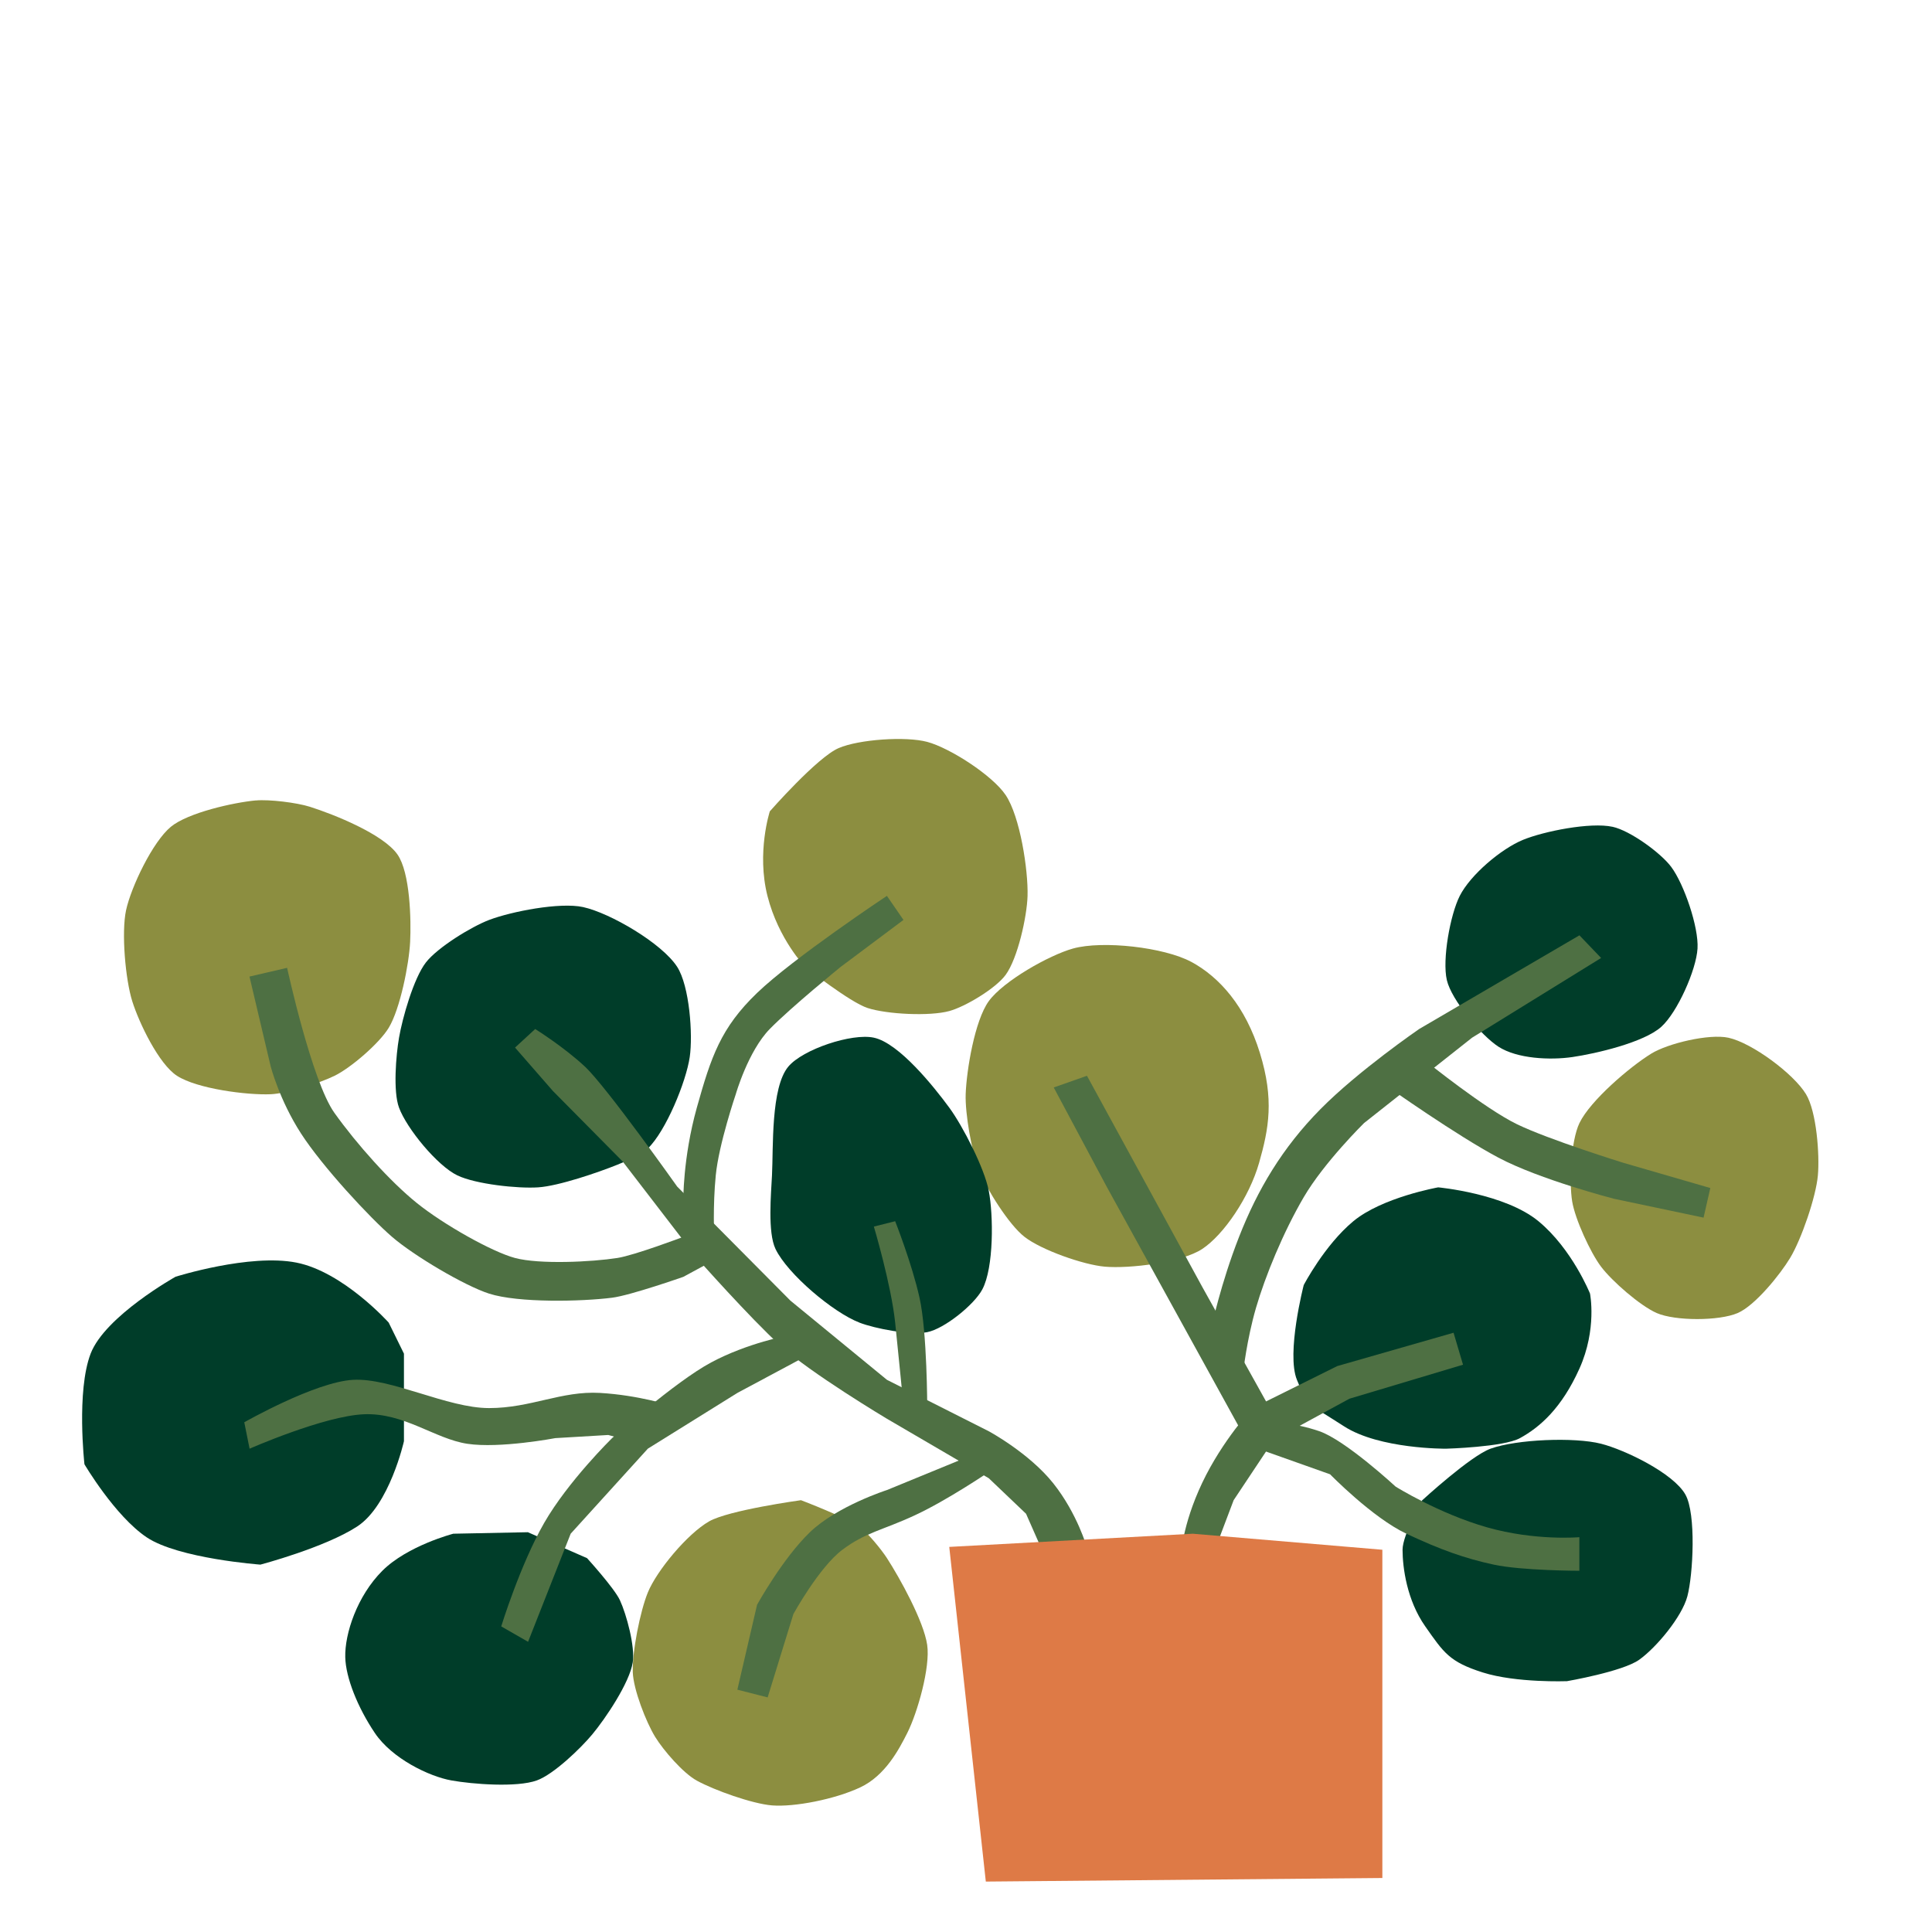 <?xml version="1.0" encoding="UTF-8"?> <svg xmlns="http://www.w3.org/2000/svg" width="400" height="400" viewBox="0 0 400 400" fill="none"><path d="M268.513 285.679C266.273 280.159 269.923 266.059 269.923 266.059C269.923 266.059 274.213 257.809 280.183 252.849C286.153 247.889 297.763 245.829 297.763 245.829C297.763 245.829 311.563 247.089 318.533 252.849C325.503 258.609 329.193 267.819 329.193 267.819C329.193 267.819 330.683 275.179 327.003 283.359C323.323 291.539 318.843 295.469 314.693 297.749C311.303 299.609 299.373 299.939 299.373 299.939C299.373 299.939 285.613 300.049 278.263 295.299C270.913 290.549 270.753 291.209 268.513 285.679Z" fill="#003D29"></path><path d="M294.463 310.61C294.463 310.61 304.443 301.43 308.613 299.93C314.003 297.99 325.933 297.5 331.483 298.91C336.423 300.17 346.433 304.99 348.943 309.43C351.203 313.44 350.533 326.04 349.353 330.49C348.233 334.73 342.953 341.08 339.383 343.63C335.963 346.08 324.423 348.07 324.423 348.07C324.423 348.07 313.933 348.46 307.003 346.27C300.083 344.08 298.913 342.18 295.093 336.74C291.263 331.3 290.393 324.53 290.383 320.87C290.383 317.77 294.443 310.62 294.443 310.62L294.463 310.61Z" fill="#003D29"></path><path d="M246.623 199.139C241.013 196.119 228.303 194.679 222.163 196.379C217.203 197.759 207.733 203.119 204.713 207.279C201.803 211.289 200.113 221.569 199.933 226.529C199.793 230.529 201.183 238.579 202.693 242.289C204.263 246.149 208.813 253.499 212.103 256.069C215.593 258.799 224.303 261.859 228.723 262.249C233.833 262.699 244.623 261.409 248.903 258.589C253.363 255.649 258.663 247.849 260.683 240.749C262.703 233.649 263.823 227.629 260.843 217.989C257.863 208.349 252.493 202.299 246.623 199.129V199.139Z" fill="#8C8E40"></path><path d="M333.863 171.18C329.283 170.18 319.663 172.1 315.323 173.88C310.793 175.74 304.433 181.12 302.223 185.49C300.253 189.38 298.563 198.67 299.553 202.92C300.513 207.05 306.663 214.38 310.213 216.69C314.103 219.22 320.963 219.52 325.553 218.85C330.363 218.15 340.343 215.84 343.953 212.59C347.273 209.6 351.183 200.84 351.453 196.39C351.723 191.96 348.663 183.05 346.013 179.49C343.813 176.54 337.463 171.96 333.873 171.18H333.863Z" fill="#003D29"></path><path d="M327.003 232.529C329.233 227.869 337.463 220.859 341.863 218.149C345.333 216.009 353.853 213.989 357.843 214.849C362.703 215.899 371.343 222.289 373.913 226.539C376.113 230.169 376.753 239.119 376.373 243.349C375.973 247.839 372.953 256.589 370.623 260.449C368.593 263.819 363.383 270.309 359.753 271.859C355.913 273.509 346.853 273.519 343.023 271.859C339.583 270.359 333.753 265.259 331.493 262.269C329.263 259.319 326.103 252.399 325.503 248.749C324.843 244.729 325.243 236.199 327.003 232.529Z" fill="#8C8E40"></path><path d="M177.913 273.829C181.223 275.099 188.493 276.489 191.973 275.809C195.513 275.109 201.693 270.139 203.383 266.949C205.783 262.429 205.683 251.559 204.713 246.539C203.813 241.859 199.353 233.159 196.533 229.319C193.383 225.029 186.133 215.949 180.923 214.839C176.353 213.859 166.213 217.249 163.213 220.829C159.563 225.189 160.123 237.659 159.833 243.339C159.643 247.149 158.903 255.149 160.563 258.589C163.063 263.789 172.523 271.749 177.913 273.819V273.829Z" fill="#003D29"></path><path d="M166.693 200.179C166.693 200.179 161.173 194.489 158.893 185.489C156.613 176.489 159.383 167.979 159.383 167.979C159.383 167.979 169.183 156.799 173.623 154.889C177.843 153.069 187.533 152.409 191.973 153.599C196.703 154.869 205.453 160.529 208.193 164.579C211.193 169.009 212.893 180.139 212.743 185.489C212.623 189.739 210.713 198.439 208.193 201.859C206.133 204.649 199.873 208.419 196.533 209.329C192.463 210.439 183.683 209.999 179.663 208.709C175.963 207.529 166.693 200.179 166.693 200.179Z" fill="#8C8E40"></path><path d="M178.093 316.239C175.393 314.219 165.833 310.599 165.833 310.599C165.833 310.599 150.883 312.649 146.803 314.989C142.273 317.589 135.973 325.199 134.133 329.689C132.533 333.589 130.853 342.049 131.013 346.259C131.143 349.789 133.753 356.539 135.653 359.619C137.373 362.409 141.413 367.099 144.283 368.669C147.873 370.639 155.753 373.459 159.833 373.789C164.473 374.159 172.833 372.529 178.083 370.069C183.333 367.609 186.173 362.099 187.853 358.769C189.953 354.599 192.643 345.169 191.963 340.549C191.243 335.649 186.313 326.739 183.623 322.579C182.473 320.809 179.773 317.489 178.083 316.229L178.093 316.239Z" fill="#8C8E40"></path><path d="M109.323 317.229L93.853 317.539C93.853 317.539 84.373 319.999 79.153 325.219C73.933 330.439 71.362 338.239 71.483 343.109C71.582 347.309 74.013 353.449 77.593 358.779C81.172 364.109 88.862 367.799 93.453 368.619C97.802 369.399 106.983 370.119 111.143 368.619C114.653 367.349 120.233 361.96 122.613 359.1C125.353 355.81 130.343 348.409 131.003 344.179C131.513 340.929 129.723 334.279 128.343 331.299C127.183 328.799 121.543 322.6 121.543 322.6L109.313 317.24L109.323 317.229Z" fill="#003D29"></path><path d="M80.473 273.829C80.473 273.829 71.073 263.329 61.373 261.409C51.673 259.489 36.343 264.339 36.343 264.339C36.343 264.339 21.753 272.479 18.763 280.259C15.783 288.039 17.483 303.159 17.483 303.159C17.483 303.159 23.783 313.869 30.373 318.289C36.963 322.699 53.913 323.939 53.913 323.939C53.913 323.939 67.233 320.419 73.943 316.049C80.653 311.679 83.633 298.389 83.633 298.389V280.259L80.473 273.829Z" fill="#003D29"></path><path d="M52.943 165.719C48.363 166.149 38.923 168.249 35.373 171.179C31.593 174.299 27.143 183.649 26.103 188.439C25.103 193.059 25.963 202.789 27.383 207.299C28.803 211.809 32.873 220.299 36.653 222.739C40.803 225.419 51.113 226.759 56.053 226.549C59.483 226.399 66.163 224.249 69.253 222.739C72.623 221.099 78.533 216.009 80.473 212.809C82.853 208.889 84.683 199.599 84.913 195.019C85.143 190.459 84.913 180.679 82.303 176.929C79.353 172.679 69.073 168.589 64.143 167.029C61.463 166.179 55.753 165.469 52.953 165.729L52.943 165.719Z" fill="#8C8E40"></path><path d="M134.133 237.779C137.873 234.159 142.043 223.999 142.803 218.849C143.483 214.189 142.753 204.139 140.203 200.179C137.083 195.319 126.353 189.029 120.713 187.799C115.913 186.749 105.843 188.719 101.253 190.469C97.573 191.869 90.603 196.149 88.183 199.259C85.643 202.529 83.313 210.769 82.613 214.849C81.993 218.419 81.353 225.939 82.613 229.329C84.223 233.669 90.533 241.359 94.703 243.359C98.513 245.179 107.203 246.109 111.423 245.829C115.683 245.549 123.883 242.729 127.853 241.129C129.503 240.459 132.863 239.019 134.143 237.789L134.133 237.779Z" fill="#003D29"></path><path d="M244.493 322.189C244.493 322.189 244.693 315.899 248.903 307.009C253.123 298.119 259.323 291.539 259.323 291.539L276.873 282.829L300.943 275.929L302.903 282.549L279.383 289.589L263.723 298.109L255.413 310.599L250.363 323.949L244.493 322.189Z" fill="#4E7043"></path><path d="M250.823 274.839C250.823 274.839 252.693 265.879 256.533 256.079C260.373 246.279 265.483 237.649 273.363 229.659C281.243 221.669 293.833 213.039 293.833 213.039L327.003 193.649L331.493 198.339L304.783 214.839L282.413 232.519C282.413 232.519 274.153 240.639 269.923 247.869C265.693 255.099 261.963 264.169 260.043 270.769C258.123 277.369 257.383 284.129 257.383 284.129L250.823 274.829V274.839Z" fill="#4E7043"></path><path d="M138.833 290.999C138.833 290.999 132.213 288.849 124.223 288.389C116.233 287.929 109.923 291.529 101.253 291.529C92.583 291.529 80.973 285.229 73.093 285.679C65.213 286.119 50.573 294.469 50.573 294.469L51.673 299.939C51.673 299.939 67.023 293.169 75.333 292.809C83.643 292.459 90.033 297.899 96.743 298.919C103.453 299.939 114.963 297.749 114.963 297.749L125.933 297.099L132.223 298.799L138.843 290.999H138.833Z" fill="#4E7043"></path><path d="M225.043 320.429C225.043 320.429 223.073 313.399 218.073 307.109C213.063 300.819 204.723 296.329 204.723 296.329L183.633 285.679L163.643 269.279L140.203 245.669C140.203 245.669 125.553 224.989 121.113 220.839C116.663 216.689 110.803 213.049 110.803 213.049L106.633 216.889L114.473 225.879L128.913 240.469L144.283 260.459C144.283 260.459 155.233 272.819 161.543 278.569C167.853 284.319 183.633 293.739 183.633 293.739L204.723 306.059L212.433 313.409L215.723 320.879L225.053 320.439L225.043 320.429Z" fill="#4E7043"></path><path d="M187.043 290.999C187.043 290.999 186.153 281.669 185.333 273.829C184.513 265.989 180.923 253.949 180.923 253.949L185.333 252.839C185.333 252.839 188.773 261.519 190.373 268.659C191.973 275.809 191.973 291.529 191.973 291.529L187.043 290.999Z" fill="#4E7043"></path><path d="M141.473 248.739C141.473 248.739 141.333 239.849 144.273 229.319C147.223 218.789 149.213 212.819 156.743 205.579C164.263 198.339 183.623 185.479 183.623 185.479L187.053 190.459L174.073 200.169C174.073 200.169 163.873 208.449 159.383 213.029C154.893 217.609 152.343 226.519 152.343 226.519C152.343 226.519 148.823 236.869 148.193 243.329C147.553 249.779 147.873 256.059 147.873 256.059L141.483 248.729L141.473 248.739Z" fill="#4E7043"></path><path d="M201.293 301.25L183.623 308.5C183.623 308.5 173.323 311.8 167.683 317.23C162.033 322.66 156.743 332.25 156.743 332.25L152.663 349.83L158.933 351.43L164.263 334.17C164.263 334.17 169.573 324.5 174.393 320.87C179.213 317.24 182.703 316.84 189.413 313.72C196.123 310.61 204.713 304.77 204.713 304.77L201.283 301.25H201.293Z" fill="#4E7043"></path><path d="M163.212 276.489C163.212 276.489 154.792 278.029 147.232 282.079C139.672 286.129 126.722 297.749 126.722 297.749C126.722 297.749 117.612 306.679 112.662 315.309C107.712 323.939 103.772 336.729 103.772 336.729L109.332 339.919L118.152 317.539L134.132 299.929L152.672 288.389L167.862 280.259L163.232 276.479L163.212 276.489Z" fill="#4E7043"></path><path d="M141.473 256.079C141.473 256.079 131.373 259.899 127.833 260.449C122.593 261.269 111.743 261.819 106.613 260.449C101.863 259.179 91.823 253.529 86.283 249.059C80.743 244.589 73.923 236.969 69.243 230.419C64.553 223.869 59.443 200.379 59.443 200.379L51.653 202.189L56.043 220.789C56.043 220.789 57.843 227.749 62.323 234.679C66.793 241.599 76.593 252.139 81.183 256.089C85.763 260.039 96.213 266.209 101.253 267.829C107.323 269.779 120.403 269.479 126.723 268.679C130.533 268.199 141.473 264.359 141.473 264.359L148.683 260.459L141.473 256.089V256.079Z" fill="#4E7043"></path><path d="M258.282 299.169L275.382 305.239C275.382 305.239 284.132 314.219 291.182 317.539C298.232 320.859 303.342 322.669 309.252 323.939C315.162 325.209 326.992 325.209 326.992 325.209V318.259C326.992 318.259 317.862 319.059 307.882 316.219C297.902 313.379 288.952 307.789 288.952 307.789C288.952 307.789 278.562 298.169 273.132 296.309C267.702 294.449 263.092 294.449 263.092 294.449L258.272 299.159L258.282 299.169Z" fill="#4E7043"></path><path d="M262.893 291.529L248.903 266.419L225.043 222.729L218.163 225.149L229.203 245.829L257.033 296.359L262.893 291.529Z" fill="#4E7043"></path><path d="M295.413 219.859C295.413 219.859 307.443 229.539 314.053 232.749C320.663 235.959 336.103 240.749 336.103 240.749L354.103 245.969L352.703 252.099L334.183 248.199C334.183 248.199 318.843 244.249 310.213 239.669C301.583 235.089 287.363 225.029 287.363 225.029L295.403 219.859H295.413Z" fill="#4E7043"></path><path d="M196.533 320.27L204.103 389.56L286.203 388.82V320.86L246.943 317.54L196.533 320.27Z" fill="#DE7A46"></path></svg> 